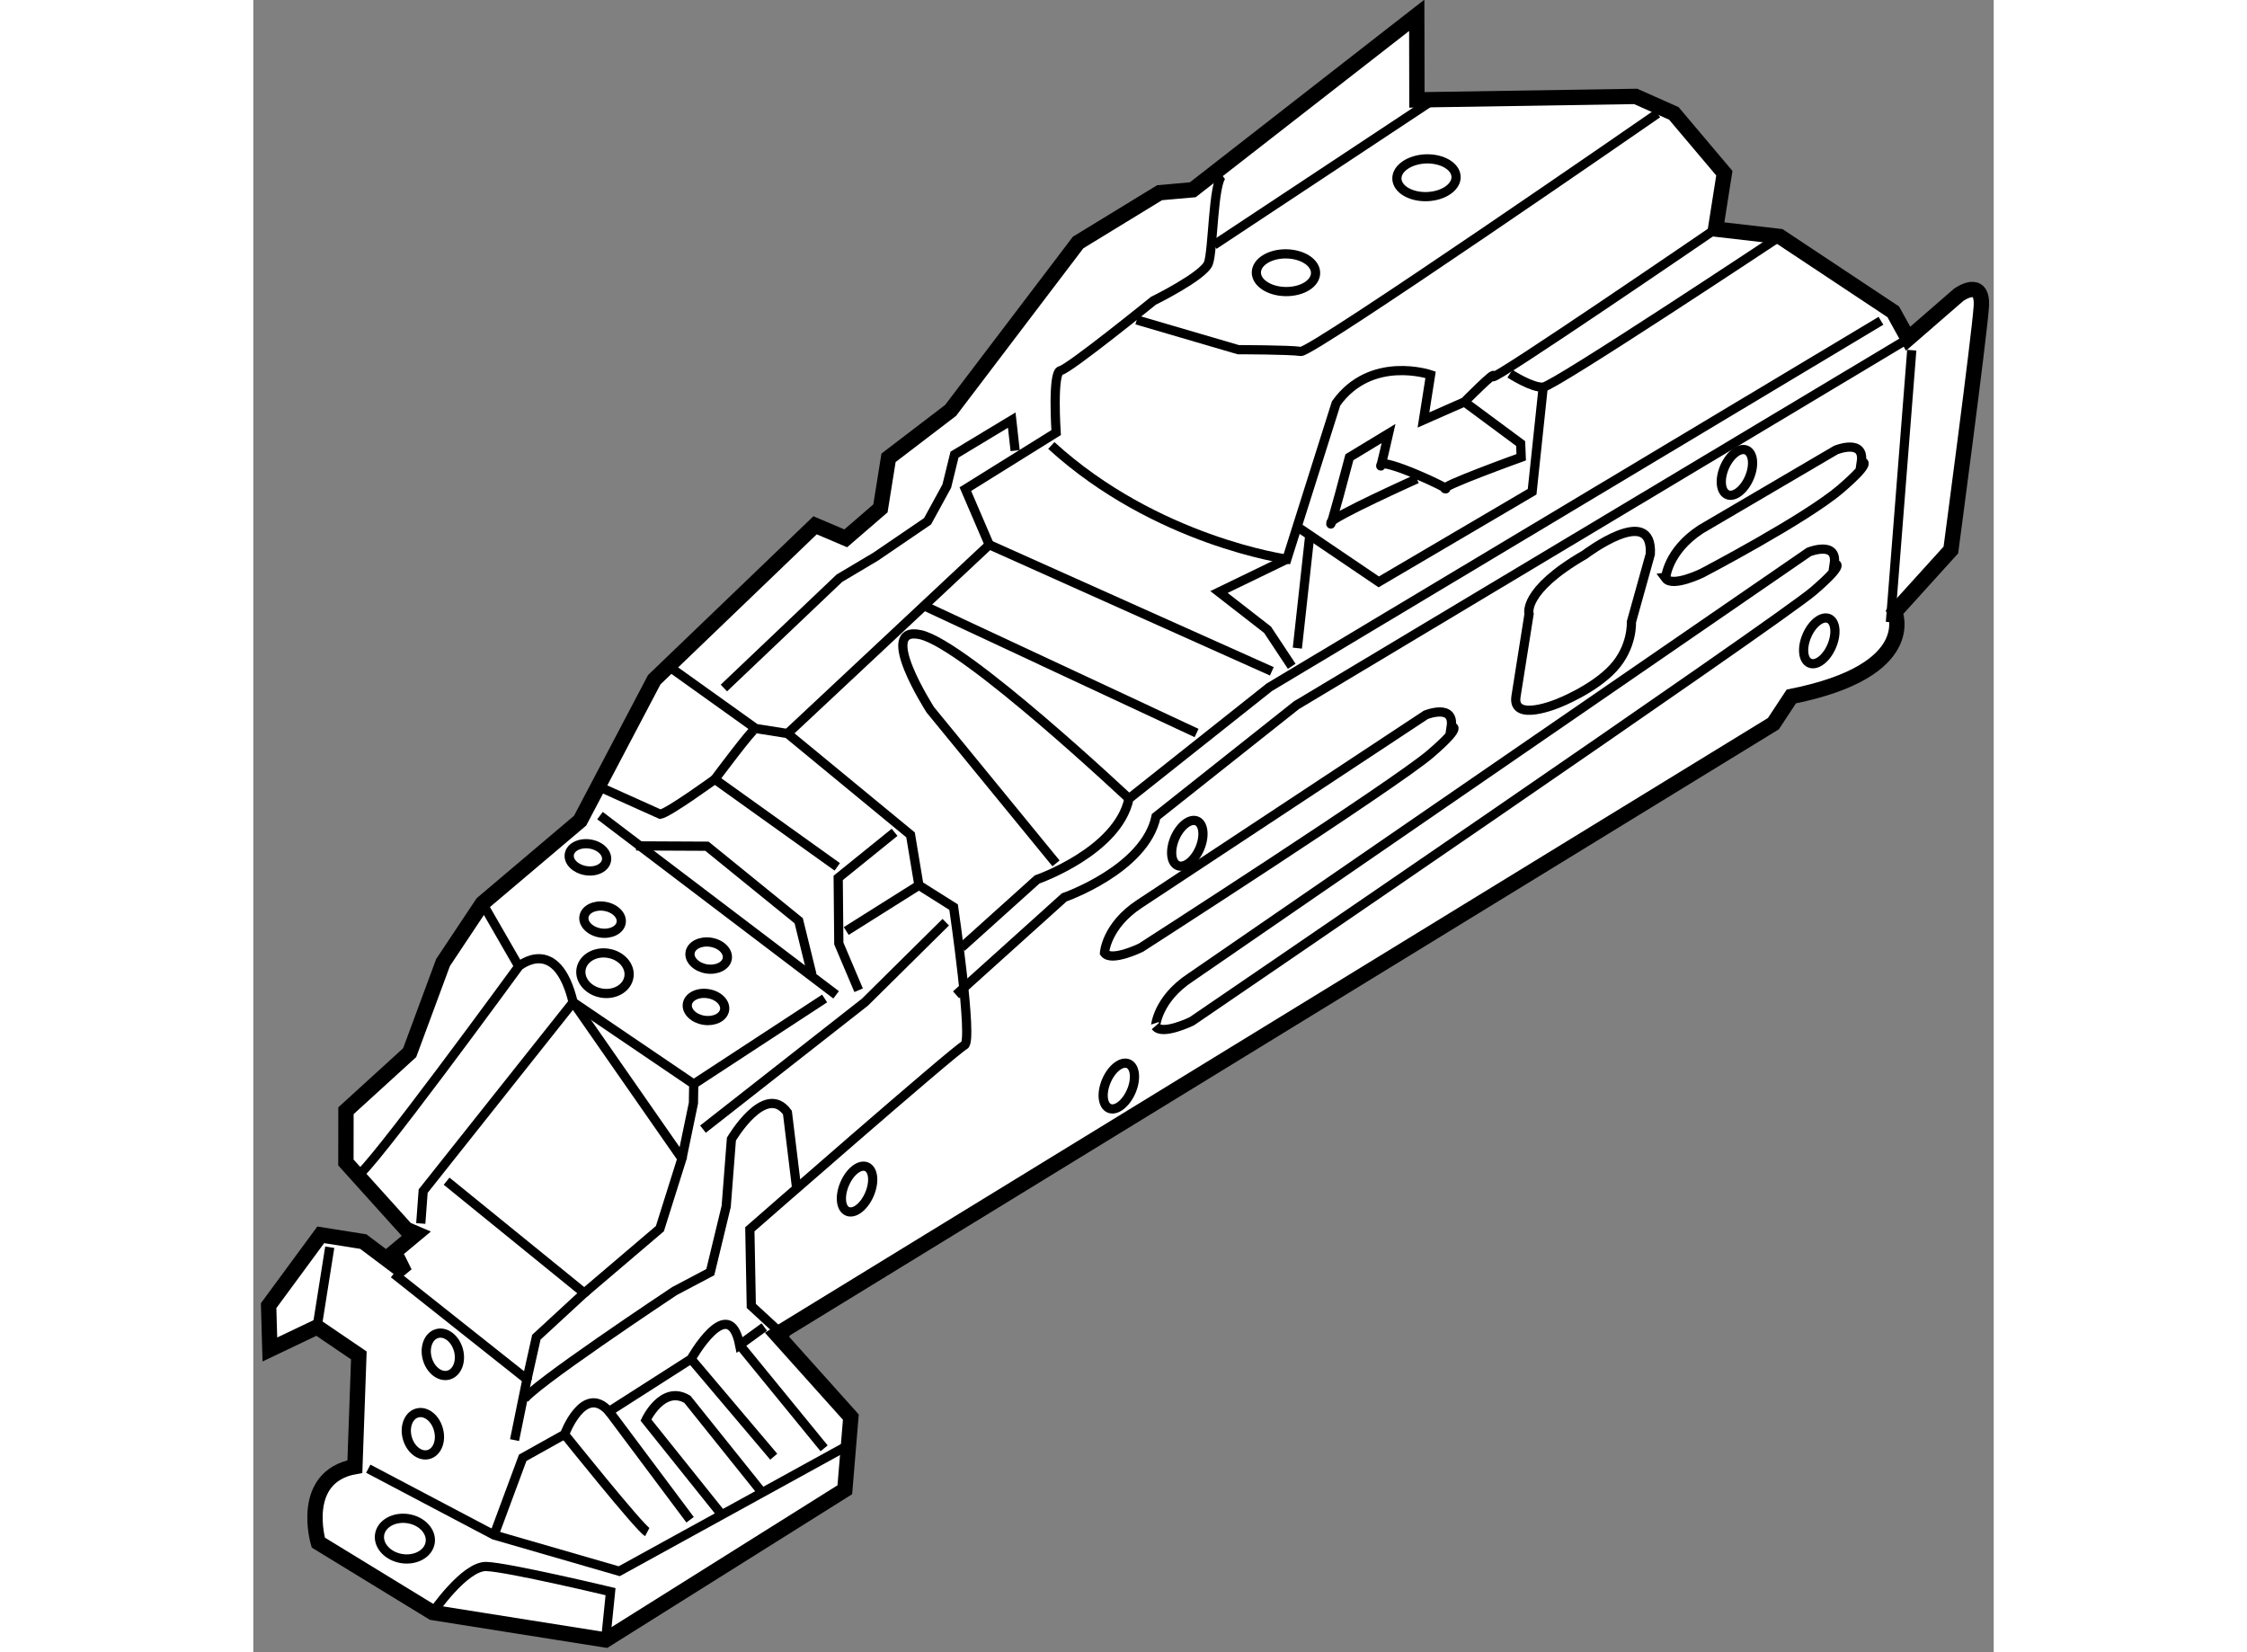 <?xml version="1.0" encoding="utf-8"?>
<!-- Generator: Adobe Illustrator 15.1.0, SVG Export Plug-In . SVG Version: 6.00 Build 0)  -->
<!DOCTYPE svg PUBLIC "-//W3C//DTD SVG 1.1//EN" "http://www.w3.org/Graphics/SVG/1.1/DTD/svg11.dtd">
<svg version="1.1" xmlns="http://www.w3.org/2000/svg" xmlns:xlink="http://www.w3.org/1999/xlink" x="0px" y="0px" width="244.8px"
	 height="180px" viewBox="143.248 78.934 56.732 53.857" enable-background="new 0 0 244.8 180" xml:space="preserve">
	
<rect x="143.248" y="78.934" width="56.732" height="53.857" fill="#808080" stroke="none"/>
	
<g><path fill="#FFFFFF" stroke="#000000" stroke-width="0.5" d="M148.232,119.007l-1.965-2.179l0.002-1.688l2.076-1.892l1.088-2.938
			l1.285-1.93l3.184-2.696l2.416-4.593l5.242-5.034l1,0.425l1.131-0.976l0.264-1.649l2.023-1.545l4.156-5.473l2.656-1.623
			l1.082-0.096l7.301-5.686l0.006,2.756l7.131-0.113l1.244,0.554l1.646,1.949l-0.287,1.821l2.094,0.242l3.699,2.455l0.484,0.877
			l1.648-1.43c0,0,0.803-0.583,0.738,0.384c-0.064,0.97-0.992,7.933-0.992,7.933l-1.83,2.02c0,0,0.852,1.913-3.371,2.755
			l-0.584,0.886l-32.488,19.91l2.416,2.695l-0.197,2.368l-7.799,4.895l-5.637-0.894l-3.727-2.279c0,0-0.639-2.145,1.193-2.478
			l0.129-3.623l-1.363-0.927l-1.537,0.733l-0.041-1.428l1.699-2.309l1.387,0.22l1.35,1.015l-0.336-0.677l0.715-0.596
			L148.232,119.007z"></path><line fill="none" stroke="#000000" stroke-width="0.3" x1="154.549" y1="105.52" x2="162.246" y2="111.363"></line><path fill="none" stroke="#000000" stroke-width="0.3" d="M156.908,100.739l2.715,1.941l1.039,0.165l4.01,3.303l0.273,1.643
			l1.131,0.713c0,0,0.641,4.368,0.354,4.501c-0.289,0.132-6.996,6-6.996,6l0.047,2.497l1.164,1.073"></path><polyline fill="none" stroke="#000000" stroke-width="0.3" points="146.996,126.809 151.096,128.971 155.176,130.151 
			162.576,126.081 		"></polyline><path fill="none" stroke="#000000" stroke-width="0.3" d="M151.096,128.971l0.934-2.518l1.365-0.762c0,0,0.621-1.679,1.451-0.748
			l2.672-1.709c0,0,1.238-2.203,1.584-0.459l0.803-0.584"></path><path fill="none" stroke="#000000" stroke-width="0.3" d="M156.09,128.874c-0.246-0.128-2.695-3.183-2.695-3.183"></path><line fill="none" stroke="#000000" stroke-width="0.3" x1="154.846" y1="124.943" x2="157.486" y2="128.473"></line><line fill="none" stroke="#000000" stroke-width="0.3" x1="157.518" y1="123.234" x2="160.213" y2="126.418"></line><line fill="none" stroke="#000000" stroke-width="0.3" x1="159.102" y1="122.775" x2="161.855" y2="126.145"></line><path fill="none" stroke="#000000" stroke-width="0.3" d="M158.494,128.278l-2.447-3.055c0,0,0.539-1.159,1.352-0.675l2.449,3.056
			"></path><polyline fill="none" stroke="#000000" stroke-width="0.3" points="151.764,125.877 152.168,123.897 147.826,120.453 		"></polyline><polyline fill="none" stroke="#000000" stroke-width="0.3" points="149.549,117.437 154.037,121.083 152.475,122.523 
			152.168,123.897 		"></polyline><polyline fill="none" stroke="#000000" stroke-width="0.3" points="148.707,118.816 148.785,117.761 153.674,111.604 
			157.221,116.699 156.502,118.984 154.037,121.083 		"></polyline><line fill="none" stroke="#000000" stroke-width="0.3" x1="150.719" y1="108.38" x2="151.902" y2="110.434"></line><path fill="none" stroke="#000000" stroke-width="0.3" d="M146.646,117.243c0.26,0.041,5.256-6.81,5.256-6.81
			s1.234-1.048,1.771,1.17l3.932,2.668l-0.01,0.62l-0.375,1.808"></path><line fill="none" stroke="#000000" stroke-width="0.3" x1="157.605" y1="114.272" x2="161.871" y2="111.481"></line><polyline fill="none" stroke="#000000" stroke-width="0.3" points="157.906,115.741 163.185,111.602 165.82,108.995 		"></polyline><polyline fill="none" stroke="#000000" stroke-width="0.3" points="164.152,106.065 162.314,107.551 162.334,109.689 
			162.98,111.213 		"></polyline><path fill="none" stroke="#000000" stroke-width="0.3" d="M159.623,102.681c-0.088-0.014-1.33,1.655-1.33,1.655l3.99,2.855"></path><path fill="none" stroke="#000000" stroke-width="0.3" d="M158.293,104.336c0,0-1.506,1.095-1.779,1.14l-1.828-0.822"></path><line fill="none" stroke="#000000" stroke-width="0.3" x1="164.945" y1="107.791" x2="162.576" y2="109.282"></line><path fill="none" stroke="#000000" stroke-width="0.3" d="M155.492,110.781c-0.057,0.358-0.453,0.595-0.883,0.526
			c-0.43-0.068-0.734-0.416-0.678-0.774c0.057-0.359,0.453-0.594,0.883-0.525C155.246,110.076,155.551,110.422,155.492,110.781z"></path><path fill="none" stroke="#000000" stroke-width="0.3" d="M155.24,109.009c-0.037,0.237-0.34,0.39-0.676,0.337
			c-0.334-0.053-0.576-0.292-0.537-0.531c0.037-0.238,0.34-0.39,0.674-0.337C155.039,108.532,155.277,108.769,155.24,109.009z"></path><path fill="none" stroke="#000000" stroke-width="0.3" d="M158.699,110.18c-0.037,0.237-0.34,0.39-0.676,0.337
			c-0.334-0.054-0.576-0.292-0.537-0.531c0.037-0.238,0.34-0.39,0.676-0.337C158.496,109.702,158.736,109.94,158.699,110.18z"></path><path fill="none" stroke="#000000" stroke-width="0.3" d="M154.762,106.976c-0.037,0.24-0.338,0.393-0.676,0.338
			c-0.332-0.053-0.576-0.29-0.537-0.53c0.037-0.239,0.342-0.39,0.676-0.337C154.56,106.499,154.801,106.736,154.762,106.976z"></path><path fill="none" stroke="#000000" stroke-width="0.3" d="M158.611,111.854c-0.037,0.239-0.34,0.39-0.676,0.337
			c-0.334-0.053-0.576-0.29-0.537-0.529c0.037-0.24,0.34-0.391,0.676-0.337C158.408,111.377,158.648,111.613,158.611,111.854z"></path><path fill="none" stroke="#000000" stroke-width="0.3" d="M149.283,125.531c0.104,0.374-0.041,0.739-0.322,0.815
			c-0.279,0.076-0.59-0.164-0.693-0.538s0.043-0.739,0.324-0.815C148.873,124.915,149.182,125.157,149.283,125.531z"></path><path fill="none" stroke="#000000" stroke-width="0.3" d="M149.935,122.941c0.102,0.375-0.043,0.74-0.324,0.817
			c-0.279,0.075-0.59-0.165-0.693-0.54c-0.102-0.374,0.043-0.739,0.324-0.815C149.523,122.327,149.832,122.567,149.935,122.941z"></path><path fill="none" stroke="#000000" stroke-width="0.3" d="M149.014,129.218c-0.057,0.36-0.473,0.593-0.928,0.521
			c-0.453-0.072-0.777-0.423-0.721-0.781c0.057-0.359,0.473-0.591,0.928-0.52C148.748,128.509,149.07,128.86,149.014,129.218z"></path><path fill="none" stroke="#000000" stroke-width="0.3" d="M149.096,131.497c0,0,1.041-1.524,1.75-1.5
			c0.707,0.023,4.047,0.82,4.047,0.82l-0.16,1.574"></path><line fill="none" stroke="#000000" stroke-width="0.3" x1="145.328" y1="122.19" x2="145.74" y2="119.59"></line><path fill="none" stroke="#000000" stroke-width="0.3" d="M152.057,124.59c0.057-0.346,4.924-3.573,4.924-3.573l1.164-0.615
			l0.518-2.142l0.17-2.194c0,0,1.096-1.87,1.826-0.866l0.309,2.538"></path><polyline fill="none" stroke="#000000" stroke-width="0.3" points="155.725,106.507 158.035,106.518 161.027,108.948 
			161.459,110.706 		"></polyline><path fill="none" stroke="#000000" stroke-width="0.3" d="M166.156,111.361l3.525-3.175c0,0,2.633-0.915,2.994-2.635l4.576-3.63
			l19.939-11.946"></path><path fill="none" stroke="#000000" stroke-width="0.3" d="M166.338,109.815l2.459-2.213c0,0,2.633-0.915,2.996-2.635l4.574-3.63
			l19.938-11.946"></path><path fill="none" stroke="#000000" stroke-width="0.3" d="M160.662,102.846l6.576-6.155l-0.779-1.813l2.959-1.843
			c0,0-0.131-1.975,0.144-2.021c0.273-0.045,3.025-2.274,3.025-2.274s1.639-0.807,1.795-1.226c0.154-0.42,0.152-2.644,0.453-2.862"></path><line fill="none" stroke="#000000" stroke-width="0.3" x1="181.715" y1="82.187" x2="174.564" y2="86.92"></line><path fill="none" stroke="#000000" stroke-width="0.3" d="M189.021,82.635c0,0-11.283,7.81-11.629,7.755
			c-0.346-0.056-2.035-0.057-2.035-0.057l-3.313-0.97"></path><path fill="none" stroke="#000000" stroke-width="0.3" d="M190.914,86.401c0,0-7.381,5.051-7.252,4.806
			c0.129-0.247-0.934,0.828-0.934,0.828l-1.336,0.589l0.232-1.474c0,0-1.938-0.664-3.08,0.933l-1.605,5.078
			c0,0-4.26-0.587-7.678-3.706"></path><line fill="none" stroke="#000000" stroke-width="0.3" x1="167.238" y1="96.69" x2="176.449" y2="100.817"></line><line fill="none" stroke="#000000" stroke-width="0.3" x1="165.06" y1="98.655" x2="173.996" y2="102.828"></line><path fill="none" stroke="#000000" stroke-width="0.3" d="M169.414,107.077l-4.096-5.004c0,0-1.783-2.771-0.322-2.45
			c1.459,0.32,6.797,5.344,6.797,5.344"></path><path fill="none" stroke="#000000" stroke-width="0.3" d="M172.135,108.398l9.334-6.162c0,0,0.949-0.383,0.826,0.397
			c0,0,0.461-0.104-0.674,0.872c-1.131,0.976-9.443,6.322-9.443,6.322s-0.965,0.47-1.184,0.169
			C170.994,109.996,171.045,109.114,172.135,108.398z"></path><path fill="none" stroke="#000000" stroke-width="0.3" d="M190.428,96.19l4.41-2.588c0,0,0.949-0.384,0.826,0.397
			c0,0,0.461-0.104-0.672,0.871c-1.133,0.975-4.523,2.748-4.523,2.748s-0.963,0.469-1.184,0.168
			C189.285,97.786,189.338,96.905,190.428,96.19z"></path><path fill="none" stroke="#000000" stroke-width="0.3" d="M173.799,110.796l20.156-13.869c0,0,0.949-0.383,0.826,0.397
			c0,0,0.461-0.104-0.672,0.871c-1.133,0.976-20.27,14.03-20.27,14.03s-0.963,0.468-1.182,0.168
			C172.658,112.394,172.709,111.513,173.799,110.796z"></path><path fill="none" stroke="#000000" stroke-width="0.3" d="M184.211,91.115c0,0,0.725,0.471,1.084,0.438
			c0.361-0.03,7.713-4.91,7.713-4.91"></path><path fill="none" stroke="#000000" stroke-width="0.3" d="M177.875,87.835c-0.002,0.34-0.438,0.61-0.973,0.603
			c-0.533-0.005-0.961-0.286-0.957-0.624c0.004-0.34,0.438-0.611,0.973-0.605C177.451,87.217,177.879,87.496,177.875,87.835z"></path><path fill="none" stroke="#000000" stroke-width="0.3" d="M182.455,84.694c0.012,0.338-0.41,0.629-0.943,0.649
			c-0.533,0.019-0.975-0.241-0.986-0.581c-0.012-0.338,0.41-0.628,0.943-0.649C182,84.096,182.443,84.356,182.455,84.694z"></path><path fill="none" stroke="#000000" stroke-width="0.3" d="M184.408,101.636l0.426-2.688c0,0-0.236-0.75,1.818-1.936
			c0,0,2.225-1.69,2.135-0.017l-0.617,2.213c0,0,0.049,0.809-0.594,1.506c-0.645,0.698-1.781,1.14-1.781,1.14
			S184.271,102.501,184.408,101.636z"></path><line fill="none" stroke="#000000" stroke-width="0.3" x1="197.309" y1="90.349" x2="196.613" y2="99.215"></line><path fill="none" stroke="#000000" stroke-width="0.3" d="M171.059,114.161c-0.174,0.4-0.133,0.805,0.09,0.9
			c0.223,0.097,0.543-0.151,0.717-0.552c0.172-0.399,0.131-0.804-0.092-0.899C171.551,113.514,171.23,113.763,171.059,114.161z"></path><path fill="none" stroke="#000000" stroke-width="0.3" d="M173.289,106.25c-0.17,0.401-0.131,0.803,0.092,0.898
			c0.223,0.097,0.543-0.151,0.717-0.551c0.172-0.4,0.131-0.804-0.09-0.9C173.783,105.602,173.463,105.85,173.289,106.25z"></path><path fill="none" stroke="#000000" stroke-width="0.3" d="M191.207,94.159c-0.172,0.399-0.133,0.804,0.092,0.899
			c0.221,0.097,0.543-0.151,0.715-0.551c0.172-0.4,0.131-0.805-0.092-0.9C191.699,93.511,191.381,93.76,191.207,94.159z"></path><path fill="none" stroke="#000000" stroke-width="0.3" d="M193.891,99.652c-0.172,0.4-0.133,0.802,0.092,0.897
			c0.223,0.097,0.543-0.149,0.715-0.551c0.172-0.4,0.133-0.804-0.09-0.9C194.383,99.003,194.064,99.251,193.891,99.652z"></path><path fill="none" stroke="#000000" stroke-width="0.3" d="M162.527,117.519c-0.176,0.401-0.133,0.805,0.088,0.9
			c0.225,0.097,0.545-0.152,0.717-0.553c0.172-0.4,0.133-0.802-0.09-0.898C163.018,116.872,162.699,117.119,162.527,117.519z"></path><polyline fill="none" stroke="#000000" stroke-width="0.3" points="176.939,97.161 174.727,98.232 176.309,99.462 
			177.098,100.653 		"></polyline><polyline fill="none" stroke="#000000" stroke-width="0.3" points="185.295,91.554 184.934,94.963 179.934,97.902 177.365,96.162 
					"></polyline><line fill="none" stroke="#000000" stroke-width="0.3" x1="177.281" y1="100.061" x2="177.685" y2="96.391"></line><path fill="none" stroke="#000000" stroke-width="0.3" d="M182.728,92.035l1.832,1.357l0.018,0.447c0,0-2.736,0.987-2.475,1.029
			c0.26,0.041-2.059-1.037-2.1-0.777c-0.041,0.261,0.252-1.026,0.252-1.026l-1.277,0.774c0,0-0.676,2.569-0.603,2.126
			c0.025-0.173,2.801-1.421,2.801-1.421"></path><polyline fill="none" stroke="#000000" stroke-width="0.3" points="158.588,101.361 162.353,97.782 163.533,97.08 165.227,95.926 
			165.853,94.781 166.105,93.754 167.971,92.628 168.082,93.623 		"></polyline></g>


</svg>